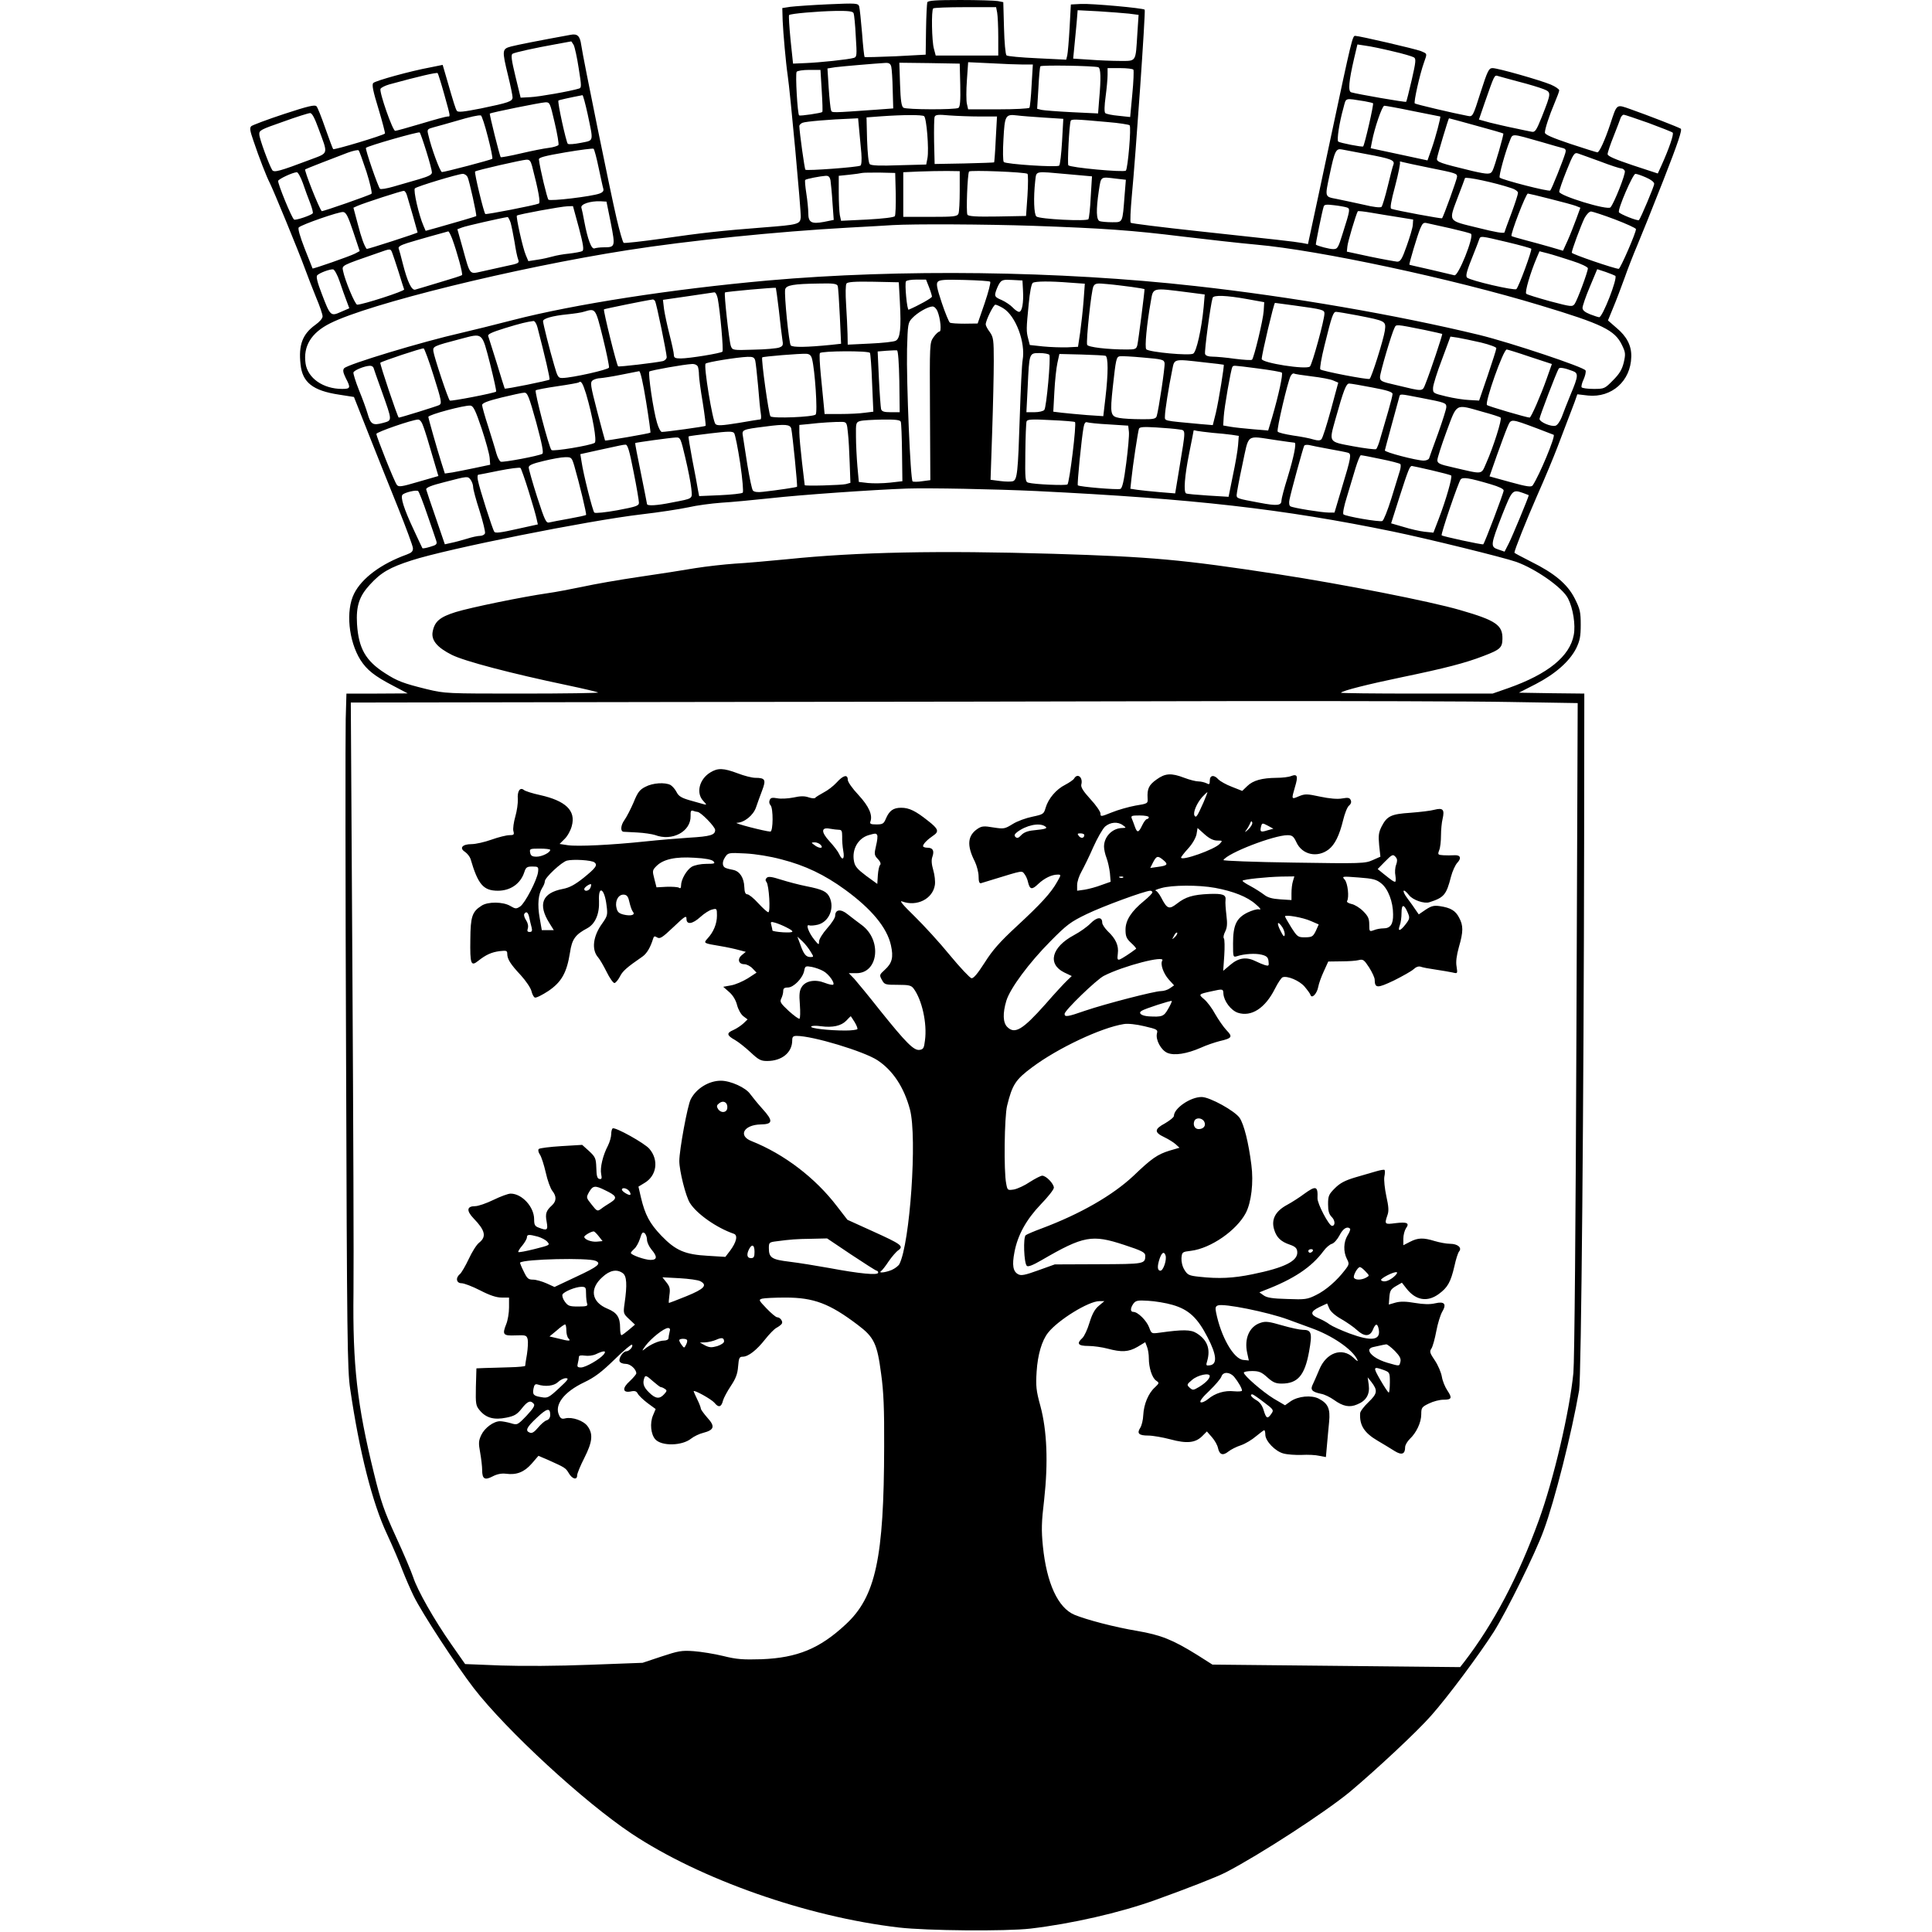 <?xml version="1.0" standalone="no"?>
<!DOCTYPE svg PUBLIC "-//W3C//DTD SVG 20010904//EN"
 "http://www.w3.org/TR/2001/REC-SVG-20010904/DTD/svg10.dtd">
<svg version="1.0" xmlns="http://www.w3.org/2000/svg"
 width="1078pt" height="1078pt" viewBox="0 0 1078 1078"
 preserveAspectRatio="xMidYMid meet">
<g transform="translate(0,1078) scale(0.1,-0.1)"
fill="#000000" stroke="none">
<path d="M5174 10767 c-2 -7 -6 -76 -7 -153 l-2 -139 -168 -9 c-93 -4 -170 -6
-173 -4 -2 3 -9 63 -14 134 -6 71 -13 138 -16 148 -6 18 -15 19 -173 12 -91
-4 -186 -11 -211 -14 l-45 -7 2 -70 c3 -69 18 -238 28 -305 14 -92 76 -765 73
-793 -4 -38 -13 -41 -208 -56 -234 -18 -349 -31 -563 -62 -115 -16 -212 -27
-217 -24 -5 3 -23 65 -40 138 -30 126 -187 894 -197 967 -7 49 -21 63 -58 56
-181 -33 -297 -56 -332 -65 -52 -14 -53 -19 -18 -163 14 -57 25 -111 25 -121
0 -23 -22 -30 -176 -62 -97 -19 -129 -23 -135 -13 -7 11 -16 38 -58 184 l-21
72 -69 -14 c-109 -20 -305 -74 -318 -87 -9 -9 -2 -44 29 -145 22 -73 38 -135
36 -137 -11 -11 -284 -93 -289 -87 -3 4 -23 57 -44 117 -21 61 -43 116 -49
122 -9 10 -47 1 -181 -43 -94 -31 -176 -62 -183 -68 -10 -10 -7 -26 12 -81 32
-96 75 -205 91 -235 20 -39 162 -384 195 -475 16 -44 45 -118 64 -165 20 -47
36 -94 36 -105 0 -12 -17 -31 -41 -48 -71 -51 -94 -112 -82 -220 10 -101 69
-147 215 -169 l83 -13 83 -210 c46 -115 119 -300 164 -410 44 -110 81 -210 82
-223 1 -18 -7 -26 -34 -36 -144 -52 -251 -132 -294 -218 -48 -95 -31 -264 35
-370 36 -56 78 -90 184 -145 l80 -42 -171 -1 -171 0 -4 -142 c-2 -79 -2 -926
2 -1883 5 -1563 7 -1752 23 -1855 51 -350 124 -637 205 -809 32 -69 71 -160
86 -201 16 -41 44 -106 63 -145 47 -96 238 -388 336 -515 182 -235 613 -633
880 -811 382 -254 977 -464 1492 -524 155 -18 595 -22 734 -6 229 27 497 88
695 159 181 65 347 130 395 155 191 99 555 336 692 449 150 126 377 338 454
426 93 105 268 340 349 467 71 113 233 440 278 565 62 167 157 545 198 782 12
68 26 1628 28 3060 l1 828 -182 2 -183 3 94 48 c110 57 189 127 226 200 20 42
25 65 25 131 0 72 -4 88 -33 146 -41 81 -113 141 -244 206 -51 26 -93 48 -93
50 0 14 66 180 127 319 42 94 92 215 113 270 21 55 48 125 59 155 12 30 28 74
37 97 l15 43 60 -7 c132 -13 238 81 241 216 2 62 -25 114 -83 162 l-47 41 29
71 c17 40 45 115 64 167 18 52 50 133 70 180 20 47 86 211 146 364 83 212 106
282 97 288 -15 9 -179 73 -281 109 -80 28 -74 32 -113 -86 -29 -87 -60 -155
-71 -155 -4 0 -72 21 -150 47 -101 34 -143 52 -143 63 0 21 24 94 54 165 14
33 26 65 26 71 0 6 -21 21 -47 32 -60 25 -295 92 -325 92 -21 0 -28 -15 -67
-136 -42 -133 -44 -136 -70 -131 -80 15 -292 65 -297 70 -7 6 28 163 51 227
19 54 20 49 -17 65 -30 12 -344 85 -367 85 -14 0 -20 -22 -131 -545 -55 -258
-107 -503 -116 -543 l-16 -74 -31 6 c-44 8 -153 20 -581 66 -204 22 -373 43
-377 47 -4 5 -1 71 6 148 22 230 78 1035 72 1041 -9 9 -297 35 -356 32 l-56
-3 -7 -130 c-4 -71 -10 -141 -13 -154 l-6 -24 -162 8 c-89 4 -166 11 -171 16
-6 5 -12 74 -14 153 l-4 144 -30 6 c-17 3 -111 6 -210 6 -137 0 -180 -3 -184
-13z m390 -58 c3 -17 6 -78 6 -135 l0 -104 -175 0 -174 0 -10 38 c-12 41 -15
215 -4 225 3 4 84 7 178 7 l173 0 6 -31z m-801 -3 c3 -7 9 -65 12 -129 7 -107
6 -115 -11 -120 -29 -9 -191 -26 -269 -29 l-70 -3 -14 133 c-7 73 -11 135 -8
138 8 8 158 21 258 23 74 1 98 -2 102 -13z m1536 -2 l54 -7 -7 -106 c-10 -159
-4 -151 -96 -151 -42 0 -119 3 -170 7 l-92 6 6 61 c3 34 9 94 13 135 l6 74
116 -6 c64 -4 140 -10 170 -13z m-3098 -175 c6 -12 19 -70 28 -130 16 -99 16
-109 2 -113 -48 -15 -224 -46 -271 -48 l-55 -3 -29 119 c-22 91 -26 120 -16
126 14 8 122 32 245 54 44 8 81 15 82 15 1 1 7 -9 14 -20z m4569 -35 c58 -13
111 -29 119 -34 13 -7 11 -26 -12 -126 -15 -65 -29 -120 -31 -122 -4 -4 -274
43 -307 53 -18 6 -13 62 17 191 l18 76 46 -7 c25 -3 92 -17 150 -31z m-2797
-86 c3 -13 7 -70 8 -128 l3 -105 -95 -7 c-253 -18 -247 -18 -252 -3 -3 7 -9
63 -13 123 l-7 110 44 7 c40 5 214 20 280 24 20 1 28 -5 32 -21z m385 -102 c2
-89 -1 -121 -10 -128 -18 -11 -290 -10 -307 1 -11 7 -16 40 -19 131 l-4 120
168 -2 169 -3 3 -119z m351 114 l54 0 -7 -116 c-3 -64 -9 -120 -12 -125 -3 -5
-81 -9 -174 -9 l-168 0 -7 31 c-4 17 -4 76 0 131 l7 101 127 -6 c69 -4 150 -7
180 -7z m419 -15 c14 -5 16 -61 5 -180 l-6 -78 -146 7 c-80 4 -157 10 -170 13
l-24 6 7 115 c3 63 8 118 11 122 5 8 296 3 323 -5z m196 -14 c3 -5 1 -66 -6
-136 l-12 -128 -65 7 c-35 3 -69 10 -74 15 -6 6 -5 41 2 92 6 45 11 99 11 121
l0 38 69 0 c39 0 72 -4 75 -9z m-1739 -116 c4 -64 6 -118 3 -120 -6 -6 -122
-23 -129 -19 -9 5 -22 231 -14 243 3 6 35 11 70 11 l63 0 7 -115z m-2106 -22
c36 -130 35 -123 18 -123 -8 0 -74 -18 -147 -40 -73 -22 -139 -40 -145 -40
-14 0 -89 214 -82 234 3 7 25 18 49 25 168 46 264 68 270 63 3 -4 20 -58 37
-119z m5996 71 c55 -14 117 -33 137 -41 45 -18 44 -20 -9 -155 -31 -77 -38
-87 -57 -83 -11 2 -55 11 -96 20 -41 8 -103 23 -137 31 l-61 17 33 96 c54 154
53 153 73 147 9 -3 62 -17 117 -32z m-5196 -181 c33 -158 36 -145 -38 -160
-36 -7 -68 -10 -73 -5 -9 9 -59 235 -52 241 3 3 61 16 134 30 3 1 16 -47 29
-106z m4336 72 c22 -4 43 -9 46 -11 6 -3 -47 -233 -55 -241 -5 -5 -131 20
-139 27 -9 8 6 107 29 188 16 59 4 55 119 37z m-4520 -120 c15 -63 24 -119 21
-124 -4 -5 -28 -13 -54 -16 -26 -3 -96 -17 -156 -31 -59 -14 -110 -23 -112
-21 -6 6 -64 240 -61 243 5 6 284 62 309 63 26 1 27 -2 53 -114z m4790 65 c81
-16 149 -30 151 -30 5 0 -26 -118 -48 -180 l-23 -65 -158 34 -159 34 7 36 c14
76 57 201 69 201 7 0 80 -13 161 -30z m-6108 -97 c55 -149 59 -134 -49 -175
-167 -63 -199 -72 -209 -57 -17 27 -71 173 -72 198 -2 24 7 28 133 72 74 27
142 48 150 48 11 1 26 -28 47 -86z m945 -46 c17 -65 28 -120 25 -123 -6 -6
-265 -74 -281 -74 -10 0 -60 135 -76 207 -8 32 -7 33 34 44 22 6 77 21 121 34
81 24 123 33 138 31 5 -1 23 -55 39 -119z m2434 115 c14 -9 28 -185 19 -234
l-7 -36 -151 -4 c-104 -4 -156 -2 -164 6 -7 7 -12 59 -15 136 l-3 125 80 6
c126 9 229 9 241 1z m312 -2 l95 0 -7 -127 c-3 -70 -8 -128 -9 -129 -1 -1 -76
-4 -167 -6 l-165 -3 -3 124 c-1 69 0 131 3 139 4 12 20 14 82 8 42 -3 119 -6
171 -6z m356 -6 l109 -7 -7 -126 c-4 -69 -11 -130 -16 -135 -11 -11 -298 8
-309 20 -5 5 -6 62 -2 127 7 133 11 141 76 133 22 -3 89 -8 149 -12z m3374
-30 c70 -26 131 -50 135 -54 8 -7 -20 -89 -62 -182 l-21 -46 -140 46 c-101 34
-140 51 -140 62 0 9 15 54 34 101 18 46 36 92 39 102 4 9 11 17 17 17 5 0 67
-21 138 -46z m-4404 -39 c3 -36 9 -94 12 -129 3 -39 1 -66 -5 -70 -14 -9 -300
-30 -307 -23 -5 5 -32 202 -34 243 0 7 8 15 18 19 15 7 156 19 269 23 l41 2 6
-65z m1386 44 c63 -5 119 -14 123 -18 10 -10 -10 -242 -21 -253 -11 -11 -313
17 -321 30 -6 10 5 224 13 247 4 11 20 11 206 -6z m2056 -20 c82 -22 150 -42
152 -44 4 -4 -48 -185 -60 -207 -11 -22 -25 -22 -113 -2 -181 44 -200 50 -197
70 3 21 64 224 67 224 1 0 69 -18 151 -41z m-5857 -144 c17 -54 31 -107 31
-117 0 -13 -18 -22 -72 -38 -40 -12 -104 -30 -142 -41 -38 -11 -72 -17 -76
-12 -11 12 -84 223 -78 228 10 11 294 92 300 86 3 -3 20 -51 37 -106z m6221
53 c58 -17 113 -33 123 -35 13 -4 16 -11 11 -27 -12 -41 -76 -201 -84 -209 -7
-8 -267 59 -282 72 -7 6 32 147 57 207 16 40 6 40 175 -8z m-5260 -143 c12
-55 23 -108 26 -117 4 -13 -2 -21 -21 -28 -43 -16 -275 -44 -285 -34 -7 7 -47
172 -53 224 -2 11 31 20 148 40 83 14 153 23 157 20 4 -3 17 -51 28 -105z
m-1295 -24 c20 -63 32 -117 28 -122 -9 -8 -275 -101 -278 -97 -16 19 -99 228
-92 233 3 3 163 65 237 93 30 11 58 17 61 13 4 -3 23 -57 44 -120z m5580 99
c135 -25 159 -34 150 -58 -4 -9 -18 -64 -32 -122 -14 -58 -30 -109 -34 -114
-6 -6 -44 -2 -101 12 -51 11 -119 26 -150 32 -67 13 -66 8 -39 135 28 133 35
148 69 141 15 -3 77 -15 137 -26z m1304 -41 c57 -22 110 -39 118 -39 7 0 16
-6 19 -14 6 -15 -60 -181 -80 -203 -16 -18 -286 65 -286 87 0 8 18 61 41 118
37 93 44 102 63 96 11 -4 68 -24 125 -45z m-5960 -26 c36 -139 48 -205 37
-209 -25 -10 -291 -62 -298 -58 -8 5 -63 232 -57 237 7 7 262 65 286 66 18 1
24 -7 32 -36z m5001 -8 c155 -31 160 -33 160 -51 0 -13 -76 -224 -84 -232 -4
-3 -254 43 -283 53 -8 3 -2 40 22 129 18 69 30 128 26 132 -3 3 3 4 14 0 11
-3 76 -17 145 -31z m-2615 -130 c0 -60 -3 -118 -7 -127 -7 -16 -24 -18 -158
-18 l-150 0 0 125 0 124 88 4 c48 2 119 3 157 3 l70 -1 0 -110z m378 95 c4 -4
4 -58 0 -121 l-8 -114 -159 -3 c-121 -2 -162 1 -168 10 -8 13 0 225 9 241 6 9
315 -3 326 -13z m-4043 -52 c12 -35 30 -85 41 -112 10 -26 17 -52 14 -56 -7
-11 -96 -41 -104 -35 -13 7 -93 204 -89 216 4 11 81 47 104 48 6 1 22 -27 34
-61z m3308 -58 c1 -63 -1 -120 -5 -126 -5 -7 -65 -14 -154 -19 l-146 -7 -7 32
c-3 18 -6 74 -6 126 l0 93 58 6 c31 3 64 8 72 10 8 2 53 2 100 2 l85 -2 3
-115z m961 108 l134 -12 -7 -114 c-3 -63 -9 -119 -13 -125 -8 -13 -272 0 -290
15 -14 11 -17 105 -7 196 8 61 -9 57 183 40z m-3350 -16 c9 -18 53 -214 48
-218 -2 -2 -124 -38 -217 -64 l-65 -18 -12 28 c-26 59 -58 199 -48 209 11 11
240 80 267 81 10 0 22 -8 27 -18z m6575 -2 c28 -12 46 -26 46 -36 0 -13 -75
-191 -85 -202 -6 -7 -108 34 -112 44 -7 18 78 214 92 214 8 0 34 -9 59 -20z
m-4550 -17 c2 -16 8 -71 11 -124 l7 -96 -54 -11 c-70 -13 -88 -4 -88 49 0 22
-5 72 -11 110 -6 39 -9 73 -6 75 5 6 84 21 114 23 16 1 23 -6 27 -26z m3800
-43 c20 -6 36 -18 36 -26 0 -8 -16 -58 -36 -112 -20 -53 -38 -102 -39 -108 -3
-8 -50 0 -149 25 -171 42 -164 31 -111 173 20 51 37 98 39 104 4 10 168 -25
260 -56z m-2205 53 l53 -6 -7 -86 c-12 -157 -9 -151 -70 -151 -29 0 -60 3 -69
6 -19 7 -21 60 -5 169 13 83 7 79 98 68z m-3958 -94 c10 -32 59 -203 59 -206
0 -4 -282 -95 -284 -92 -13 16 -30 62 -50 140 l-24 90 22 10 c39 17 251 86
260 84 6 -1 13 -12 17 -26z m6379 -19 c65 -16 130 -34 143 -39 l25 -10 -23
-63 c-13 -35 -34 -89 -48 -120 l-26 -57 -68 20 c-37 11 -101 28 -142 39 -41
11 -76 21 -77 23 -8 8 80 237 91 237 3 0 60 -13 125 -30z m-5242 -134 c26
-133 25 -136 -40 -136 -20 0 -43 -3 -51 -6 -17 -6 -38 50 -57 151 -6 33 -13
67 -16 76 -6 20 50 38 106 36 l34 -2 24 -119z m4105 87 c22 -6 21 -13 -21
-145 -25 -81 -29 -88 -53 -88 -21 0 -86 17 -97 25 -2 2 35 187 44 213 3 11 17
12 57 7 28 -3 60 -9 70 -12z m-4283 -114 c25 -95 29 -124 19 -130 -7 -4 -40
-10 -73 -14 -34 -3 -75 -11 -92 -16 -18 -5 -55 -14 -84 -18 l-52 -8 -14 33
c-17 39 -56 215 -50 221 7 7 247 51 282 52 l31 1 33 -121z m4575 59 l80 -13
-2 -30 c-1 -17 -17 -69 -34 -117 -26 -74 -35 -88 -53 -88 -11 1 -79 13 -151
28 l-130 28 3 29 c2 25 47 176 58 196 1 3 36 -1 76 -8 40 -7 109 -18 153 -25z
m-5834 -81 l36 -108 -26 -14 c-32 -16 -233 -86 -237 -83 -1 2 -21 52 -44 111
-27 70 -39 112 -33 118 16 16 226 89 248 86 16 -2 27 -23 56 -110z m7039 69
c63 -24 116 -48 118 -54 4 -13 -87 -222 -96 -222 -22 0 -262 82 -262 90 0 15
51 152 71 193 12 22 27 37 37 37 9 -1 69 -20 132 -44z m-6161 -18 c5 -18 15
-67 22 -108 6 -41 15 -85 20 -97 8 -21 4 -23 -69 -38 -42 -9 -103 -23 -135
-30 -69 -15 -63 -23 -106 133 l-29 103 27 10 c20 8 213 52 253 58 3 1 11 -14
17 -31z m5244 -32 c60 -14 112 -27 115 -31 17 -17 -72 -239 -93 -231 -7 2 -66
16 -131 31 -66 15 -120 27 -120 28 -3 4 46 169 61 203 12 28 18 34 37 29 13
-3 72 -16 131 -29z m-2328 14 c397 -14 550 -25 835 -60 135 -16 319 -37 410
-45 349 -31 1090 -189 1585 -339 348 -105 415 -138 455 -221 20 -41 21 -50 10
-98 -10 -40 -24 -63 -60 -99 -46 -47 -49 -48 -108 -48 -33 0 -63 4 -67 9 -3 5
2 25 11 44 9 20 14 42 11 50 -7 18 -417 155 -592 198 -463 112 -1053 214
-1585 273 -758 85 -1650 96 -2385 31 -535 -48 -1079 -132 -1424 -221 -97 -25
-225 -57 -286 -71 -221 -50 -637 -176 -655 -198 -8 -10 -6 -23 9 -54 29 -55
27 -61 -20 -61 -106 0 -192 60 -204 142 -14 96 31 171 137 224 216 109 1032
310 1658 408 336 53 836 104 1235 126 110 6 220 12 245 14 115 7 523 5 785 -4z
m-3242 -72 c27 -73 61 -197 55 -203 -3 -3 -59 -21 -124 -40 -65 -20 -127 -38
-137 -41 -20 -6 -44 44 -70 147 -9 36 -19 73 -22 81 -5 11 8 19 48 32 48 15
211 61 228 65 4 0 13 -18 22 -41z m5887 -19 c72 -17 132 -34 134 -37 5 -9 -69
-211 -83 -225 -10 -10 -256 47 -275 64 -10 9 -2 38 37 134 13 33 27 68 30 78
8 22 5 22 157 -14z m-6221 -61 c5 -13 21 -61 36 -108 14 -47 28 -89 30 -95 4
-9 -231 -85 -262 -85 -12 0 -69 137 -79 189 -6 31 -12 28 196 100 70 25 69 25
79 -1z m6584 -44 c48 -15 87 -34 87 -41 0 -19 -59 -178 -74 -199 -13 -17 -19
-16 -137 15 -68 19 -128 37 -133 42 -9 8 22 115 59 202 l15 35 47 -12 c27 -7
87 -26 136 -42z m-6878 -114 c12 -36 29 -84 38 -107 l16 -43 -46 -20 c-58 -26
-60 -24 -107 99 -26 67 -33 98 -26 105 14 14 71 35 89 33 7 -1 24 -31 36 -67z
m7118 31 c14 -13 -71 -231 -90 -231 -4 0 -27 7 -50 16 -30 12 -43 23 -43 36 0
11 18 64 41 118 l41 98 46 -15 c26 -9 50 -19 55 -22z m-3829 -64 c9 -23 16
-47 16 -52 0 -8 -78 -51 -130 -73 -9 -4 -23 145 -15 158 3 6 30 10 59 10 l53
0 17 -43z m341 31 c4 -4 -10 -58 -31 -120 l-39 -113 -72 -1 c-40 0 -77 2 -83
6 -5 3 -26 53 -45 110 -27 81 -32 106 -23 117 9 12 40 14 149 11 76 -2 141 -6
144 -10z m183 -48 c4 -69 -5 -120 -22 -120 -7 0 -23 11 -35 24 -12 13 -40 32
-62 42 -36 15 -40 21 -34 43 4 14 13 36 21 49 13 20 22 23 72 20 l57 -3 3 -55z
m-687 -65 c8 -146 2 -203 -23 -216 -10 -6 -75 -13 -144 -16 l-124 -6 -1 59
c-1 32 -4 106 -8 164 -4 63 -3 110 2 118 7 9 46 12 151 10 l141 -3 6 -110z
m948 108 l84 -6 -7 -96 c-4 -53 -13 -132 -19 -176 l-12 -80 -60 -3 c-33 -1
-94 1 -135 5 l-74 8 -9 35 c-11 42 -11 54 3 195 6 65 15 112 23 117 15 9 94
10 206 1z m-1295 -18 c3 -8 8 -84 12 -169 l7 -154 -54 -6 c-139 -14 -217 -15
-227 -3 -10 13 -37 281 -31 312 5 24 46 31 190 33 77 2 98 -1 103 -13z m1641
-6 c38 -5 70 -11 71 -12 2 -4 -34 -287 -40 -313 -6 -22 -12 -24 -59 -24 -108
0 -216 13 -221 26 -7 19 23 304 35 326 9 17 18 19 77 13 37 -3 98 -11 137 -16z
m-1969 -131 c7 -68 16 -140 19 -160 6 -34 4 -39 -17 -47 -13 -5 -77 -11 -143
-12 -117 -4 -118 -3 -127 20 -10 28 -39 293 -33 299 5 5 278 29 284 26 1 -2 9
-58 17 -126z m2283 101 l93 -12 -6 -71 c-12 -124 -40 -248 -58 -259 -19 -13
-246 8 -262 24 -10 9 3 144 25 266 14 80 4 78 208 52z m-2624 -36 c13 -69 33
-288 26 -295 -8 -9 -185 -38 -233 -38 -31 0 -38 4 -38 20 0 11 -11 61 -24 112
-13 51 -27 116 -31 144 l-6 51 138 20 c76 11 143 21 149 22 7 0 15 -16 19 -36z
m2955 -2 l94 -17 -3 -49 c-3 -50 -54 -261 -65 -272 -4 -4 -46 -1 -95 5 -48 7
-105 12 -125 12 -23 0 -39 5 -42 15 -5 12 30 274 42 313 5 17 78 14 194 -7z
m-3305 -11 c8 -12 64 -287 65 -312 0 -10 -10 -20 -22 -23 -41 -9 -243 -33
-249 -29 -8 5 -84 312 -79 318 4 3 233 50 272 55 4 1 10 -4 13 -9z m3571 -25
c154 -21 164 -24 164 -44 0 -36 -68 -283 -81 -296 -20 -19 -269 20 -269 42 0
26 68 313 74 313 1 0 52 -7 112 -15z m-1628 -15 c70 -43 125 -191 108 -289 -4
-20 -11 -163 -16 -318 -10 -309 -14 -349 -38 -358 -9 -3 -41 -3 -71 1 l-54 7
9 266 c5 146 9 325 9 396 0 119 -2 133 -22 162 -13 17 -23 36 -23 43 0 22 43
110 54 110 6 0 26 -9 44 -20z m-367 -17 c17 -42 23 -113 11 -113 -6 0 -21 -14
-33 -31 -22 -32 -22 -33 -20 -415 l2 -383 -45 -6 c-24 -4 -49 -4 -54 -1 -12 7
-35 554 -31 738 4 140 5 148 29 173 29 31 87 64 113 65 10 0 22 -12 28 -27z
m-1867 -148 c21 -85 36 -160 34 -166 -4 -12 -205 -57 -259 -58 -24 -1 -28 5
-47 72 -26 88 -62 232 -62 245 0 15 54 30 134 38 39 4 81 10 95 15 65 19 63
22 105 -146z m4211 125 c158 -31 159 -31 152 -85 -7 -49 -74 -262 -85 -269
-10 -6 -265 43 -275 53 -4 5 6 64 23 132 41 167 49 189 65 189 8 0 62 -9 120
-20z m-4576 -67 c42 -162 71 -286 67 -291 -7 -6 -247 -55 -250 -50 -1 2 -21
65 -44 141 -24 75 -45 144 -48 152 -4 10 19 21 93 44 88 27 122 35 160 40 7 0
17 -16 22 -36z m4950 -14 c52 -11 96 -21 98 -22 3 -4 -66 -210 -92 -275 -20
-49 -8 -48 -167 -10 -80 18 -88 22 -88 44 0 24 65 245 81 275 10 20 3 21 168
-12z m-5215 -187 c21 -84 37 -155 34 -157 -8 -8 -251 -55 -258 -50 -9 6 -87
240 -92 275 -3 27 -1 29 152 69 126 33 118 40 164 -137z m5529 117 c49 -12 87
-26 86 -32 0 -7 -22 -75 -48 -152 l-48 -140 -54 3 c-30 1 -88 10 -129 20 -74
18 -75 18 -74 49 1 17 23 88 50 158 l47 127 41 -6 c23 -4 80 -16 129 -27z
m-5843 -187 c44 -139 46 -153 31 -162 -14 -7 -216 -70 -226 -70 -6 0 -107 301
-103 306 8 8 232 83 242 80 4 -1 30 -70 56 -154z m2598 -30 l2 -172 -49 0
c-39 0 -51 4 -55 18 -2 9 -8 85 -12 169 l-7 152 49 4 c27 2 54 3 59 2 6 -1 11
-69 13 -173z m3519 137 l122 -40 -29 -82 c-32 -91 -87 -217 -95 -217 -16 0
-231 63 -238 70 -14 13 91 310 110 310 4 0 63 -18 130 -41z m-3683 22 c3 -5 9
-81 12 -168 l7 -160 -48 -6 c-26 -4 -87 -7 -136 -7 l-88 0 -5 53 c-3 28 -10
102 -16 164 -6 62 -9 117 -5 123 8 12 271 14 279 1z m-323 -34 c16 -61 32
-298 20 -310 -14 -14 -239 -23 -252 -10 -10 10 -53 322 -46 329 5 5 213 22
246 20 18 -1 27 -9 32 -29z m1324 23 c9 -14 -16 -293 -28 -307 -5 -7 -30 -13
-55 -13 l-45 0 7 138 c9 195 8 192 67 192 26 0 51 -5 54 -10z m313 -5 c16 -6
16 -97 0 -234 l-12 -103 -90 6 c-50 4 -113 10 -140 13 l-49 6 6 111 c3 61 11
134 17 161 l11 50 122 -3 c67 -2 128 -5 135 -7z m330 -41 c3 -21 -33 -260 -44
-296 -5 -15 -18 -18 -87 -17 -45 0 -100 3 -122 7 -49 9 -52 22 -36 172 17 156
20 168 38 172 9 2 69 -1 132 -7 107 -9 116 -12 119 -31z m-2284 14 c3 -13 10
-77 16 -143 5 -66 12 -135 15 -152 3 -18 2 -33 -2 -33 -4 0 -60 -9 -123 -20
-93 -15 -118 -16 -128 -6 -16 16 -67 325 -55 337 9 9 178 36 234 38 30 1 38
-3 43 -21z m2506 -10 c58 -6 106 -12 108 -13 4 -3 -27 -196 -44 -269 l-17 -68
-71 6 c-213 20 -196 16 -196 46 0 27 20 156 41 258 12 61 6 60 179 40z m-2826
-24 c3 -9 6 -29 6 -45 0 -16 9 -85 21 -155 11 -69 18 -128 16 -130 -3 -4 -221
-34 -244 -34 -7 0 -19 23 -27 51 -21 69 -51 277 -43 286 8 7 194 40 238 42 16
1 29 -6 33 -15z m-1810 -6 c2 -7 22 -65 45 -128 61 -172 61 -165 7 -180 -56
-15 -68 -8 -85 52 -7 24 -28 83 -48 131 -19 48 -33 93 -31 99 5 13 62 36 91
37 10 1 19 -5 21 -11z m4936 -4 c69 -9 128 -19 132 -23 8 -7 -18 -127 -54
-250 l-22 -73 -85 7 c-47 4 -104 10 -126 14 l-40 7 3 49 c3 52 40 263 48 277
7 10 -3 11 144 -8z m1755 -14 c33 -12 32 -28 -11 -130 -19 -47 -42 -104 -50
-127 -9 -23 -24 -45 -34 -48 -24 -8 -90 20 -90 38 0 12 94 259 107 280 5 9 33
4 78 -13z m-5170 -171 c15 -93 26 -172 24 -173 -6 -5 -251 -47 -253 -44 -1 2
-21 75 -44 163 -38 147 -40 161 -25 173 9 6 28 12 42 12 14 1 67 9 116 19 50
10 95 19 101 20 7 1 22 -64 39 -170z m3714 141 c51 -6 105 -16 120 -23 l28
-12 -41 -152 c-23 -84 -46 -157 -53 -164 -8 -8 -20 -8 -45 -1 -18 6 -69 16
-113 22 -44 7 -83 16 -86 22 -7 10 56 279 72 309 5 11 14 17 18 15 5 -3 50
-10 100 -16z m-4049 -97 c36 -122 62 -266 48 -274 -25 -15 -232 -49 -241 -40
-14 14 -95 324 -88 333 3 3 58 14 121 23 63 9 117 19 119 21 13 12 22 -3 41
-63z m4387 35 c81 -15 113 -25 113 -36 0 -8 -11 -51 -24 -96 -13 -44 -32 -109
-42 -144 -9 -35 -21 -65 -26 -68 -5 -3 -63 4 -128 16 -139 26 -135 20 -99 150
46 164 60 200 77 200 9 0 67 -10 129 -22z m-4665 -195 c33 -122 42 -170 34
-175 -20 -12 -218 -49 -232 -44 -7 3 -18 24 -25 48 -6 24 -27 90 -45 148 -19
58 -34 112 -34 120 0 11 31 23 108 42 59 14 116 27 127 27 18 1 26 -19 67
-166z m4937 137 c135 -26 141 -28 141 -51 0 -11 -21 -77 -46 -147 -26 -70 -48
-133 -50 -139 -2 -7 -16 -13 -31 -13 -42 1 -218 47 -216 57 1 7 69 256 80 296
6 21 -3 21 122 -3z m-5242 -170 c23 -69 43 -142 45 -164 l3 -39 -85 -18 c-47
-10 -104 -21 -126 -25 l-42 -6 -20 63 c-21 66 -72 244 -72 253 0 12 201 66
235 63 16 -2 28 -26 62 -127z m5583 93 c52 -14 99 -29 103 -33 9 -8 -40 -163
-80 -253 -30 -67 -13 -65 -185 -25 -77 17 -88 23 -88 41 0 11 23 83 51 159 60
161 47 154 199 111z m-5907 -85 c9 -24 31 -95 49 -159 l34 -115 -111 -32 c-98
-29 -111 -30 -121 -17 -14 18 -114 269 -114 284 0 10 199 79 232 80 11 1 22
-14 31 -41z m2663 29 c3 -8 6 -85 7 -173 l2 -159 -70 -8 c-38 -4 -93 -5 -122
-2 l-51 6 -8 87 c-4 48 -8 123 -8 166 -1 77 0 80 24 87 14 4 69 7 123 8 73 1
99 -2 103 -12z m972 -2 c10 -9 -31 -340 -42 -348 -11 -7 -184 0 -219 10 -16 4
-18 19 -16 166 1 89 4 168 7 176 4 11 29 13 135 7 72 -3 133 -8 135 -11z
m2580 -36 c48 -18 89 -34 91 -35 11 -9 -80 -227 -117 -282 -7 -11 -31 -8 -125
18 l-116 32 41 117 c23 64 49 135 59 158 21 48 14 49 167 -8z m-3847 -23 c4
-33 8 -109 10 -170 l4 -110 -25 -7 c-23 -6 -230 -12 -230 -6 0 1 -7 58 -15
127 -8 69 -15 144 -15 167 l0 42 53 5 c64 8 153 13 187 12 23 -1 26 -6 31 -60z
m1456 46 l108 -7 4 -35 c2 -19 -5 -97 -15 -174 -13 -101 -22 -140 -33 -144
-15 -6 -229 12 -237 20 -5 5 21 266 32 324 4 22 10 31 19 28 8 -3 62 -9 122
-12z m-1772 -24 c7 -32 36 -320 32 -324 -3 -3 -107 -19 -189 -28 -31 -4 -50
-1 -57 7 -6 7 -19 71 -31 143 -11 71 -22 143 -25 161 -6 35 -4 37 125 53 112
15 139 12 145 -12z m2163 -4 c40 -6 39 8 2 -218 l-23 -139 -86 7 c-47 4 -103
10 -125 13 l-39 6 6 56 c7 70 36 262 42 279 4 10 27 11 97 7 51 -3 108 -8 126
-11z m-2448 -189 c13 -90 19 -160 14 -164 -5 -5 -62 -11 -126 -14 l-117 -5 -7
36 c-3 21 -17 95 -31 166 -13 70 -23 129 -21 131 2 2 57 9 123 17 99 12 122
12 131 2 6 -8 21 -84 34 -169z m2635 170 c39 -3 87 -8 108 -11 l39 -6 -4 -52
c-2 -28 -15 -104 -29 -169 l-24 -119 -115 7 c-63 4 -118 9 -122 12 -15 8 -8
98 17 223 14 69 25 126 25 128 0 2 8 1 18 -2 9 -2 49 -7 87 -11z m-2941 -140
c15 -63 30 -139 33 -169 6 -62 15 -56 -109 -80 -83 -17 -138 -20 -138 -8 0 4
-16 81 -34 172 -19 91 -33 166 -32 168 4 3 191 29 227 31 25 1 27 -3 53 -114z
m3291 100 c55 -8 103 -15 108 -15 12 0 -3 -77 -39 -195 -19 -60 -34 -118 -34
-128 0 -28 -24 -31 -123 -12 -124 23 -127 24 -127 43 0 9 14 86 32 169 38 177
18 162 183 138z m-3580 -177 c17 -84 30 -162 30 -173 0 -17 -14 -22 -120 -42
-66 -12 -124 -18 -129 -13 -9 9 -61 213 -71 283 l-7 43 99 22 c134 29 136 30
153 31 12 1 22 -33 45 -151z m3880 127 c50 -9 97 -18 106 -21 21 -6 18 -25
-34 -196 l-41 -138 -31 0 c-39 0 -201 26 -215 35 -7 4 -9 20 -5 38 9 45 76
290 82 300 3 5 15 6 27 4 11 -3 62 -13 111 -22z m288 -56 c56 -11 105 -24 110
-28 4 -4 3 -20 -2 -37 -5 -16 -26 -85 -47 -153 -21 -68 -44 -125 -51 -128 -17
-7 -205 26 -217 37 -5 5 3 47 19 97 14 48 36 121 48 160 12 40 26 73 30 73 5
0 55 -9 110 -21z m-4499 -37 c29 -100 70 -271 66 -275 -3 -3 -45 -12 -95 -21
-49 -9 -99 -18 -110 -21 -18 -5 -25 10 -68 142 -26 81 -47 156 -47 165 0 12
20 21 83 36 45 11 99 21 119 21 36 1 38 -1 52 -47z m-254 -144 c21 -67 41
-137 44 -153 l7 -31 -118 -26 c-88 -20 -120 -24 -125 -15 -11 16 -83 243 -91
285 -4 17 -3 32 1 33 4 0 57 11 117 23 61 12 114 19 119 15 4 -4 25 -63 46
-131z m5038 118 c56 -13 105 -26 109 -29 8 -8 -29 -137 -69 -241 l-30 -78 -49
5 c-27 3 -80 15 -118 27 l-69 20 47 148 c49 152 57 172 69 172 4 0 53 -11 110
-24z m-5362 -53 c7 -10 14 -28 14 -41 0 -12 16 -72 36 -133 19 -61 33 -117 30
-125 -3 -8 -16 -14 -28 -14 -13 0 -45 -7 -73 -16 -27 -8 -66 -19 -87 -23 l-36
-8 -50 146 c-28 80 -52 152 -54 160 -2 10 26 22 102 41 131 34 130 34 146 13z
m5692 -25 c47 -14 72 -26 72 -35 0 -13 -106 -293 -114 -300 -4 -4 -226 44
-232 50 -6 6 93 296 106 312 12 14 46 9 168 -27z m-2533 -38 c875 -43 1371
-99 1988 -226 189 -39 616 -144 687 -169 109 -39 259 -144 289 -204 28 -54 43
-148 32 -204 -22 -119 -144 -218 -364 -296 l-89 -31 -425 0 c-235 0 -424 2
-421 5 11 12 151 47 338 86 241 50 355 79 458 119 92 35 104 46 105 94 2 78
-35 104 -236 162 -168 49 -659 145 -1010 199 -548 84 -710 98 -1261 115 -638
19 -1092 10 -1481 -30 -104 -10 -237 -22 -295 -25 -58 -4 -157 -15 -220 -25
-63 -11 -205 -33 -315 -49 -110 -16 -252 -41 -315 -55 -63 -13 -151 -30 -195
-36 -139 -20 -427 -79 -512 -105 -89 -28 -118 -52 -129 -110 -9 -47 25 -88
107 -129 70 -35 327 -103 647 -170 90 -19 166 -37 169 -40 4 -3 -187 -6 -423
-6 -425 0 -430 0 -534 25 -130 32 -164 45 -232 89 -108 69 -147 138 -156 273
-6 101 12 156 72 221 62 68 111 96 232 135 200 65 985 222 1283 257 96 11 213
29 260 39 47 11 131 22 186 26 55 3 178 15 273 25 169 19 570 47 762 54 126 4
488 -3 725 -14z m-3401 -131 c24 -68 46 -134 50 -146 6 -19 2 -24 -34 -34 -22
-7 -41 -10 -43 -8 -1 2 -24 49 -49 104 -55 117 -75 182 -62 195 14 13 78 28
87 20 5 -4 28 -63 51 -131z m6115 120 c17 -6 31 -12 31 -12 0 -9 -93 -233
-111 -268 l-24 -47 -35 12 c-45 15 -44 24 22 194 56 140 57 142 117 121z m-65
-1166 l369 -6 -7 -1816 c-4 -1088 -11 -1858 -17 -1921 -21 -214 -109 -592
-193 -823 -115 -317 -253 -578 -417 -791 l-22 -28 -691 7 -691 7 -85 54 c-137
85 -202 111 -335 134 -126 21 -282 62 -350 90 -92 39 -155 176 -176 382 -9 90
-8 135 7 260 23 207 16 386 -21 523 -24 87 -26 112 -21 192 6 94 29 173 64
217 56 71 226 176 286 176 l28 0 -31 -26 c-22 -18 -37 -45 -52 -94 -11 -37
-29 -76 -40 -86 -34 -31 -24 -44 34 -44 28 0 77 -7 107 -15 78 -21 117 -19
167 10 l43 26 10 -26 c6 -15 10 -43 10 -63 0 -54 18 -109 40 -125 19 -13 19
-14 -6 -38 -37 -33 -62 -95 -65 -154 -1 -28 -9 -60 -17 -72 -20 -31 -8 -43 45
-43 25 0 81 -10 123 -21 92 -25 140 -20 178 18 l26 26 28 -32 c16 -18 31 -45
34 -61 8 -37 27 -44 58 -19 14 11 45 27 70 35 24 8 62 31 84 50 22 18 43 34
46 34 3 0 6 -11 6 -25 0 -35 55 -93 101 -105 21 -6 67 -9 101 -8 35 2 79 0 99
-5 l37 -7 6 67 c3 38 9 96 12 130 7 73 -6 102 -58 129 -41 21 -115 14 -157
-15 l-31 -22 -63 37 c-62 38 -167 129 -167 145 0 5 21 9 46 9 39 0 53 -6 85
-35 31 -28 47 -35 80 -35 90 0 129 46 153 178 19 105 14 122 -35 122 -16 0
-68 11 -116 25 -72 21 -92 24 -120 14 -62 -20 -92 -88 -74 -169 l9 -41 -31 3
c-54 5 -125 130 -152 266 -5 25 -3 33 10 38 32 13 278 -37 390 -78 44 -16 103
-38 131 -48 115 -41 226 -116 256 -174 8 -16 2 -13 -21 9 -63 59 -151 28 -190
-67 -12 -29 -28 -65 -35 -80 -17 -32 -7 -44 45 -55 19 -3 51 -19 72 -34 50
-36 87 -44 130 -25 50 20 71 56 64 109 l-6 42 20 -25 c37 -48 35 -65 -15 -113
-25 -24 -47 -52 -47 -63 -4 -67 23 -109 98 -153 32 -19 74 -44 94 -57 40 -25
59 -18 59 21 0 12 12 32 26 46 37 35 64 92 64 138 0 36 3 41 43 60 24 12 60
21 80 21 47 0 51 9 23 51 -13 19 -27 53 -31 77 -4 24 -21 64 -39 91 -28 41
-31 50 -19 67 7 11 19 54 27 97 8 43 23 90 32 106 27 45 14 61 -38 49 -30 -7
-64 -6 -113 2 -51 9 -82 9 -108 2 l-38 -11 3 42 c3 35 8 44 37 61 l33 19 25
-32 c52 -67 117 -78 181 -31 49 36 66 65 87 155 8 38 20 75 26 82 18 21 -8 43
-50 43 -20 0 -58 7 -85 15 -65 20 -94 19 -139 -4 l-37 -19 0 37 c0 20 7 46 15
58 21 29 6 36 -60 28 -59 -8 -61 -6 -44 44 9 24 7 48 -6 107 -9 42 -14 91 -11
108 4 18 4 35 1 38 -3 3 -24 -1 -48 -8 -23 -7 -76 -22 -117 -34 -56 -17 -83
-31 -112 -60 -34 -34 -38 -43 -38 -89 0 -38 5 -56 21 -72 19 -19 20 -49 1 -49
-17 0 -83 125 -81 155 3 68 -9 71 -75 23 -24 -18 -67 -46 -95 -61 -65 -35 -89
-81 -72 -137 13 -44 37 -68 88 -85 29 -10 39 -19 41 -38 6 -52 -68 -90 -250
-127 -107 -22 -187 -26 -296 -14 -57 6 -66 10 -83 38 -12 19 -18 45 -17 66 3
34 4 35 54 41 110 14 253 113 305 211 31 60 44 171 31 269 -16 126 -41 224
-65 261 -26 39 -167 117 -212 117 -62 1 -155 -63 -155 -105 0 -8 -23 -26 -50
-42 -60 -32 -61 -50 -4 -77 23 -11 52 -29 63 -39 l22 -20 -55 -16 c-68 -21
-101 -44 -201 -140 -116 -109 -296 -213 -515 -295 -41 -15 -80 -32 -87 -37
-15 -12 -10 -155 6 -171 7 -7 33 3 83 32 234 136 281 144 460 85 98 -32 117
-42 118 -59 0 -48 -3 -48 -262 -49 l-243 -1 -92 -33 c-74 -27 -96 -31 -112
-22 -29 15 -35 51 -21 123 18 96 66 182 147 267 40 41 73 83 73 93 0 22 -43
67 -65 67 -8 0 -39 -16 -69 -35 -29 -20 -69 -38 -89 -42 -35 -5 -36 -5 -43 33
-14 68 -10 374 5 434 29 118 47 146 140 215 143 107 385 221 511 241 23 4 69
-1 115 -12 72 -17 76 -19 70 -41 -8 -35 23 -93 59 -108 39 -16 108 -5 186 29
30 14 78 30 105 37 70 16 74 24 38 61 -17 18 -45 59 -63 90 -17 32 -45 69 -62
83 -32 27 -32 28 42 44 63 14 65 14 66 -14 3 -41 42 -93 81 -106 75 -24 152
25 207 135 16 32 35 60 42 63 26 10 93 -18 122 -51 16 -19 32 -40 34 -48 8
-22 36 8 43 45 3 18 17 57 31 87 l25 55 72 1 c40 0 84 3 98 7 24 6 30 2 58
-41 17 -27 31 -57 31 -68 1 -49 14 -49 107 -5 48 24 98 52 110 63 14 13 28 18
40 14 10 -4 47 -11 83 -16 36 -5 78 -13 94 -16 29 -7 29 -7 23 33 -5 26 0 62
13 109 25 86 25 120 1 164 -20 39 -47 55 -107 64 -34 5 -48 1 -80 -20 l-38
-26 -16 23 c-8 13 -30 43 -47 66 -34 45 -26 62 9 18 21 -27 85 -49 114 -39 81
26 94 41 120 143 8 30 24 66 36 78 24 26 16 44 -20 41 -15 -1 -42 -1 -59 0
-31 2 -32 4 -23 28 6 14 10 51 10 82 0 31 4 73 9 93 12 52 2 63 -45 51 -21 -6
-82 -13 -134 -17 -108 -7 -131 -18 -161 -76 -17 -34 -19 -51 -14 -105 l7 -64
-43 -19 c-42 -19 -63 -20 -441 -14 -219 3 -395 10 -392 14 24 40 282 139 358
139 26 0 34 -7 49 -39 32 -71 118 -89 181 -40 34 27 59 77 80 163 9 38 24 75
33 81 10 8 14 19 10 29 -6 15 -14 17 -48 11 -26 -5 -71 -1 -123 10 -74 16 -85
16 -119 2 -42 -18 -42 -18 -22 51 19 62 14 75 -21 62 -14 -6 -51 -10 -82 -10
-81 -1 -130 -14 -163 -46 l-28 -27 -58 23 c-32 12 -65 31 -75 41 -24 28 -48
24 -48 -6 0 -22 -3 -24 -19 -15 -11 5 -31 10 -45 10 -14 0 -49 9 -78 20 -73
28 -107 26 -156 -10 -42 -30 -52 -51 -49 -104 2 -29 1 -30 -68 -41 -38 -7 -98
-24 -132 -38 -60 -24 -63 -25 -63 -6 0 10 -25 47 -56 80 -40 44 -54 66 -51 81
11 40 -21 67 -40 34 -4 -7 -27 -23 -50 -35 -50 -25 -94 -77 -109 -128 -10 -35
-13 -37 -74 -50 -35 -7 -85 -25 -110 -41 -44 -27 -49 -28 -107 -19 -53 9 -65
8 -88 -7 -57 -38 -62 -93 -16 -183 11 -23 21 -61 21 -83 0 -28 4 -40 13 -38 6
2 39 12 72 22 163 50 156 49 171 29 8 -10 17 -30 20 -46 10 -41 22 -43 57 -9
34 32 75 52 108 52 20 0 20 -1 -3 -41 -34 -61 -90 -122 -225 -247 -94 -87
-135 -133 -179 -203 -40 -62 -62 -89 -74 -87 -9 2 -63 59 -120 128 -56 69
-146 167 -198 218 -66 64 -87 90 -68 82 81 -30 170 14 182 92 3 19 -1 56 -9
83 -10 34 -11 58 -5 74 12 34 3 51 -27 51 -14 0 -25 4 -25 9 0 12 25 37 56 58
35 23 30 38 -28 83 -69 55 -105 73 -150 73 -44 0 -66 -16 -85 -60 -12 -29 -18
-33 -53 -33 -31 0 -38 3 -34 15 14 37 -8 86 -66 149 -34 36 -60 73 -60 85 0
32 -25 26 -62 -15 -18 -20 -51 -45 -73 -56 -22 -12 -43 -25 -46 -29 -3 -5 -19
-4 -37 2 -23 8 -46 8 -86 -1 -30 -6 -71 -8 -90 -4 -28 5 -37 3 -42 -11 -4 -9
-2 -21 5 -28 16 -16 15 -147 -1 -147 -29 1 -211 48 -187 49 42 1 92 42 107 86
7 22 23 64 34 94 23 60 18 71 -38 71 -18 0 -62 11 -98 25 -80 30 -111 31 -153
5 -61 -37 -81 -114 -40 -158 21 -23 21 -24 2 -19 -11 3 -46 13 -78 22 -45 13
-61 23 -72 45 -8 16 -24 34 -34 40 -31 16 -99 12 -140 -10 -32 -16 -43 -30
-66 -87 -16 -37 -39 -82 -52 -100 -20 -28 -23 -62 -4 -64 3 0 38 -2 76 -4 39
-2 83 -9 99 -14 96 -37 201 19 199 106 -1 27 2 33 14 29 8 -3 19 -6 24 -6 18
0 99 -83 99 -101 0 -28 -26 -36 -145 -43 -60 -4 -171 -13 -245 -21 -190 -20
-379 -29 -432 -21 l-46 7 28 28 c16 15 34 48 40 72 24 86 -34 141 -178 173
-42 9 -82 22 -89 28 -22 18 -38 -7 -34 -52 1 -22 -5 -65 -14 -96 -9 -31 -14
-68 -11 -80 6 -21 3 -24 -22 -24 -16 0 -61 -11 -100 -25 -39 -14 -89 -25 -111
-25 -52 0 -70 -22 -37 -43 13 -9 27 -27 31 -39 42 -144 72 -178 153 -178 70 0
126 39 147 103 9 28 15 32 45 32 33 0 35 -2 32 -30 -5 -44 -73 -175 -100 -193
-22 -14 -26 -14 -55 3 -40 24 -126 25 -161 1 -52 -33 -61 -61 -62 -187 -2
-138 3 -153 43 -121 44 35 75 49 121 55 37 4 42 3 42 -15 0 -29 17 -57 76
-120 29 -32 55 -71 59 -88 4 -17 12 -33 19 -36 7 -3 41 14 76 37 73 50 102
101 120 214 11 74 29 100 97 136 44 24 68 80 65 151 -5 92 31 72 42 -24 7 -52
5 -59 -23 -99 -53 -72 -62 -148 -24 -191 9 -10 30 -46 47 -80 17 -35 37 -63
44 -63 6 0 20 16 30 35 15 31 37 51 127 113 24 17 44 51 59 100 4 14 9 15 23
6 15 -9 29 0 91 59 63 60 72 66 72 45 0 -34 33 -30 78 11 21 19 50 38 65 41
26 7 27 6 27 -34 0 -45 -19 -92 -53 -128 -23 -26 -23 -26 73 -42 36 -6 82 -16
103 -22 l38 -10 -22 -18 c-27 -22 -19 -51 14 -51 13 0 34 -11 46 -24 l22 -23
-49 -32 c-28 -17 -69 -35 -93 -39 l-44 -8 33 -29 c21 -18 37 -45 44 -72 6 -24
21 -52 35 -63 l24 -18 -23 -22 c-13 -12 -38 -29 -56 -37 -40 -17 -38 -30 9
-56 19 -11 57 -41 86 -68 45 -42 57 -49 93 -49 82 0 140 47 140 115 0 20 5 25
25 25 90 0 375 -86 451 -136 86 -57 148 -151 181 -275 41 -155 0 -747 -59
-862 -5 -10 -25 -25 -43 -33 -36 -15 -78 -19 -59 -6 6 4 25 28 42 54 18 26 42
54 54 62 32 23 16 34 -143 106 l-141 64 -58 75 c-121 159 -296 292 -477 364
-77 30 -43 91 51 93 69 1 71 20 9 88 -26 29 -56 66 -67 81 -24 36 -110 75
-164 75 -67 0 -137 -43 -168 -103 -18 -33 -64 -284 -64 -345 0 -55 36 -198 59
-234 38 -61 149 -139 245 -172 24 -8 15 -47 -21 -95 l-26 -34 -97 6 c-128 7
-180 29 -260 112 -66 69 -91 117 -114 213 l-14 61 33 20 c69 40 82 128 28 191
-26 31 -191 123 -205 114 -4 -3 -8 -17 -8 -32 0 -15 -8 -44 -18 -64 -29 -55
-45 -124 -38 -159 5 -24 3 -30 -10 -27 -12 2 -16 17 -17 61 -2 54 -5 61 -40
94 l-39 35 -116 -7 c-65 -4 -121 -11 -126 -16 -5 -4 -3 -18 6 -31 9 -13 23
-58 33 -101 9 -42 26 -88 36 -101 25 -31 24 -58 -2 -82 -32 -29 -38 -46 -29
-92 8 -46 3 -50 -44 -32 -22 8 -26 16 -26 47 0 69 -68 143 -131 143 -14 0 -57
-16 -96 -35 -39 -19 -85 -35 -102 -35 -47 0 -50 -25 -9 -68 65 -67 73 -102 32
-135 -15 -11 -41 -53 -59 -92 -18 -38 -40 -76 -49 -84 -26 -21 -20 -51 9 -51
14 0 61 -18 104 -40 54 -28 91 -40 120 -40 l41 0 0 -55 c0 -30 -7 -73 -16 -94
-23 -58 -17 -65 53 -62 56 2 61 1 67 -22 3 -13 1 -50 -4 -83 -6 -32 -10 -62
-10 -65 0 -3 -39 -7 -87 -8 -49 -2 -110 -3 -137 -4 l-48 -2 -3 -104 c-2 -96 0
-105 22 -131 35 -42 80 -54 148 -40 45 9 60 18 86 51 32 41 49 48 67 26 8 -9
-3 -26 -40 -66 -51 -53 -52 -53 -88 -42 -21 6 -48 11 -60 11 -36 0 -86 -37
-105 -77 -15 -32 -16 -45 -6 -99 6 -34 11 -77 11 -96 0 -50 14 -59 58 -36 25
13 49 18 75 15 59 -8 102 9 144 57 l37 43 56 -24 c91 -41 96 -43 114 -74 19
-32 46 -39 46 -11 0 10 18 54 40 97 45 89 50 133 19 176 -22 32 -86 54 -125
45 -19 -5 -27 -1 -35 18 -27 58 27 129 140 183 59 28 97 57 168 126 51 50 96
88 99 84 9 -9 -15 -37 -32 -37 -18 0 -44 -39 -37 -56 3 -8 18 -14 34 -14 26 0
59 -30 59 -53 0 -5 -16 -24 -36 -43 -44 -39 -41 -67 5 -58 22 5 32 2 39 -12 6
-11 30 -34 55 -53 l45 -33 -15 -36 c-18 -43 -12 -105 13 -133 35 -39 149 -37
200 4 15 12 46 27 67 32 62 16 68 36 24 84 -20 23 -37 46 -37 52 0 5 -9 29
-20 51 -11 23 -20 43 -20 45 0 11 99 -44 116 -64 23 -29 39 -25 48 13 4 14 23
50 43 80 28 42 38 68 41 109 4 48 7 55 26 55 31 0 78 37 125 97 23 29 51 58
63 64 13 7 26 17 30 23 8 12 -9 36 -26 36 -7 0 -33 22 -59 49 -44 46 -46 49
-24 55 12 3 70 6 129 6 158 0 246 -33 403 -152 92 -69 109 -105 131 -273 14
-99 18 -197 17 -405 -1 -624 -47 -840 -216 -995 -144 -134 -269 -185 -467
-193 -105 -3 -139 -1 -215 18 -49 12 -124 24 -165 27 -67 5 -86 1 -180 -30
l-105 -35 -295 -11 c-178 -7 -374 -8 -495 -4 l-200 8 -77 110 c-96 137 -190
303 -213 375 -10 30 -53 132 -96 225 -67 146 -84 196 -123 355 -94 382 -119
604 -114 1011 2 151 -1 952 -6 1781 l-9 1508 1839 3 c1011 1 2386 3 3054 5
668 1 1381 -1 1584 -5z m-1718 -558 c-36 -81 -42 -90 -51 -76 -10 17 13 70 43
104 14 15 27 27 29 27 1 0 -8 -25 -21 -55z m-306 -85 c0 -5 -5 -10 -10 -10 -6
0 -18 -16 -27 -35 -20 -42 -28 -44 -41 -7 -5 15 -13 35 -17 45 -6 15 -1 17 44
17 28 0 51 -4 51 -10z m554 -69 c-15 -14 -21 -17 -13 -6 9 11 19 29 24 40 5
14 9 16 12 6 3 -7 -7 -25 -23 -40z m-698 24 c19 -14 18 -14 -3 -15 -56 0 -103
-48 -103 -104 0 -14 6 -43 14 -63 8 -21 16 -59 19 -85 l4 -48 -51 -18 c-28
-11 -70 -22 -93 -26 l-43 -6 0 32 c0 18 11 52 25 76 13 24 43 84 65 135 23 51
52 102 66 115 29 25 71 29 100 7z m806 -28 c-38 -12 -43 -9 -36 21 6 21 7 21
38 5 l31 -17 -33 -9z m-1242 23 c19 -12 5 -16 -63 -23 -33 -3 -55 -12 -69 -27
-15 -16 -23 -19 -32 -10 -8 8 -6 15 9 27 50 38 122 54 155 33z m-1149 -20 c15
0 18 -7 18 -37 -1 -21 2 -57 6 -80 9 -48 -5 -58 -23 -18 -6 14 -30 45 -53 70
-49 53 -48 81 2 71 18 -3 40 -6 50 -6z m2111 -60 c30 0 30 -1 14 -18 -28 -32
-216 -98 -216 -77 0 4 18 27 39 50 24 26 42 58 47 79 l6 36 39 -35 c27 -24 49
-35 71 -35z m-1898 31 c4 -5 1 -32 -6 -60 -11 -47 -10 -53 10 -74 14 -14 18
-27 13 -33 -6 -5 -11 -31 -13 -58 l-3 -48 -62 45 c-49 37 -63 53 -68 81 -13
66 22 128 81 146 39 11 42 11 48 1z m1156 0 c0 -18 -18 -21 -30 -6 -10 13 -9
15 9 15 11 0 21 -4 21 -9z m-1470 -56 c17 -20 -9 -21 -36 0 -19 14 -19 14 2
15 12 0 27 -7 34 -15z m-1510 -27 c0 -15 -46 -38 -76 -38 -25 0 -33 5 -36 23
-4 21 -1 22 54 22 32 0 58 -3 58 -7z m1290 -53 c133 -34 241 -86 355 -169 147
-107 234 -211 256 -310 15 -67 7 -100 -34 -137 -31 -28 -31 -30 -16 -57 14
-26 19 -27 88 -27 61 0 75 -3 88 -20 47 -62 77 -195 64 -290 -5 -43 -9 -50
-30 -53 -32 -5 -76 40 -219 218 -63 80 -129 160 -145 178 l-31 32 43 0 c122 0
143 184 30 268 -24 18 -60 45 -80 61 -38 31 -69 27 -69 -9 0 -11 -20 -42 -45
-70 -25 -28 -45 -61 -45 -73 0 -21 -2 -20 -25 8 -32 39 -51 89 -31 82 8 -3 31
-1 51 4 61 17 92 91 64 152 -15 32 -38 44 -129 62 -41 8 -105 25 -143 37 -50
16 -70 19 -79 10 -8 -8 -8 -15 -1 -24 14 -18 23 -168 10 -168 -6 0 -31 23 -56
50 -25 28 -53 50 -61 50 -11 0 -16 12 -17 41 -2 51 -25 87 -61 95 -15 3 -33 7
-40 10 -22 6 -25 33 -7 60 17 26 18 27 114 22 58 -3 138 -16 201 -33z m3429
11 c8 -10 8 -21 1 -41 -6 -15 -8 -43 -4 -61 3 -19 2 -34 -2 -34 -9 1 -14 4
-69 48 l-28 23 38 39 c43 44 48 46 64 26z m-3809 -21 c12 -13 8 -15 -39 -15
-31 0 -64 -7 -81 -16 -29 -18 -60 -71 -60 -105 0 -14 -4 -18 -12 -12 -7 4 -38
6 -69 5 l-56 -3 -12 47 c-12 45 -11 49 12 72 38 38 107 53 212 46 59 -3 95
-10 105 -19z m2511 6 c29 -24 23 -31 -31 -38 l-42 -6 16 32 c19 36 26 38 57
12z m-3174 -13 c19 -15 7 -31 -62 -87 -48 -38 -78 -54 -115 -61 -115 -22 -140
-86 -75 -190 l25 -40 -33 0 -34 0 -12 69 c-13 73 -8 132 15 168 8 12 14 28 14
36 0 20 93 107 123 115 34 9 139 3 154 -10z m2950 -84 c-3 -3 -12 -4 -19 -1
-8 3 -5 6 6 6 11 1 17 -2 13 -5z m947 -21 c-5 -16 -8 -45 -8 -67 l0 -38 -63 4
c-45 3 -70 10 -90 26 -16 12 -50 34 -76 48 -27 14 -47 28 -44 30 8 8 134 21
216 23 l73 1 -8 -27z m493 -12 c38 -30 66 -103 66 -173 1 -55 -15 -78 -54 -78
-15 0 -39 -4 -53 -10 -25 -9 -26 -8 -26 31 0 33 -6 47 -34 75 -19 19 -48 37
-65 40 -17 4 -28 11 -25 16 13 21 4 101 -13 120 -17 19 -15 19 77 12 81 -6
100 -11 127 -33z m-4413 -25 c-7 -17 -34 -23 -34 -6 0 9 32 31 38 26 1 -2 0
-11 -4 -20z m3486 0 c102 -19 180 -50 226 -91 27 -23 33 -32 19 -29 -11 3 -40
-6 -65 -18 -62 -31 -80 -71 -80 -172 0 -77 0 -78 23 -71 40 13 102 17 137 8
28 -7 36 -15 38 -37 3 -25 1 -27 -20 -21 -13 4 -34 13 -48 20 -55 28 -98 22
-146 -19 l-39 -33 6 86 c3 47 2 90 -2 95 -5 5 -1 22 7 38 11 22 13 43 7 91 -4
34 -7 72 -5 84 4 31 -14 38 -93 35 -88 -4 -130 -16 -178 -54 -44 -34 -55 -30
-88 34 -11 21 -25 38 -32 39 -6 1 8 7 33 14 60 17 207 18 300 1z m-350 -25 c0
-5 -21 -27 -47 -48 -71 -58 -103 -108 -103 -160 0 -37 5 -50 31 -74 18 -16 30
-31 28 -33 -34 -26 -78 -54 -90 -59 -14 -5 -16 0 -12 32 6 44 -11 83 -56 125
-17 17 -31 38 -31 48 0 34 -29 32 -64 -3 -18 -19 -60 -49 -94 -67 -125 -67
-149 -161 -54 -208 l42 -20 -26 -25 c-14 -13 -69 -72 -121 -132 -128 -144
-171 -169 -213 -127 -24 24 -26 76 -5 146 21 69 126 211 246 332 92 93 112
108 203 152 91 44 323 129 354 130 6 0 12 -4 12 -9z m-2918 -55 c5 -22 13 -45
19 -53 16 -18 -10 -26 -52 -16 -27 7 -35 15 -40 41 -8 39 14 74 44 70 16 -2
23 -13 29 -42z m4343 -59 c12 -28 11 -34 -12 -64 -30 -39 -46 -43 -33 -7 6 14
10 46 10 70 0 51 14 51 35 1z m-4902 -26 c3 -16 9 -40 13 -55 5 -20 2 -26 -11
-26 -12 0 -15 5 -10 20 4 13 0 31 -10 46 -9 13 -13 29 -10 34 11 18 22 10 28
-19z m4361 -20 l44 -19 -16 -36 c-16 -32 -21 -35 -59 -36 -41 0 -44 2 -78 55
-19 31 -35 58 -35 62 0 11 100 -6 144 -26z m-2927 -35 c50 -25 46 -31 -18 -28
-32 2 -59 7 -59 10 0 4 -3 17 -6 29 -6 20 -4 22 23 14 16 -5 43 -16 60 -25z
m2769 -1 c8 -13 14 -32 12 -42 -2 -13 -9 -6 -24 25 -23 45 -15 58 12 17z
m-600 -53 c-18 -16 -18 -16 -6 6 6 13 14 21 18 18 3 -4 -2 -14 -12 -24z
m-2033 -82 c18 -29 18 -30 -1 -30 -25 0 -38 16 -57 71 l-16 43 28 -26 c16 -15
36 -41 46 -58z m1962 -50 c-12 -19 6 -71 36 -105 l30 -33 -23 -16 c-12 -9 -35
-16 -50 -16 -36 0 -310 -71 -422 -109 -100 -35 -116 -37 -116 -18 0 19 178
191 219 212 109 56 346 117 326 85z m-1890 -59 c30 -17 64 -65 54 -75 -3 -3
-24 1 -47 10 -53 21 -106 12 -128 -22 -13 -20 -16 -40 -11 -99 3 -41 2 -77 -2
-79 -4 -3 -31 17 -60 43 -46 43 -51 51 -42 69 6 12 11 30 11 41 0 16 6 21 26
21 32 0 83 52 91 93 5 27 8 28 42 22 20 -4 49 -14 66 -24z m1923 -210 c-24
-43 -34 -46 -108 -42 -42 3 -61 18 -40 31 18 12 164 59 168 55 2 -2 -7 -22
-20 -44z m-1750 -73 c11 -18 18 -36 16 -40 -3 -4 -33 -8 -67 -8 -94 0 -197 12
-191 22 3 5 27 6 54 2 66 -9 114 2 142 31 13 14 24 25 25 25 0 0 10 -14 21
-32z m-710 -482 c-4 -26 -37 -28 -52 -3 -9 15 -7 21 8 32 24 18 48 2 44 -29z
m2661 -74 c12 -22 -3 -42 -31 -42 -21 0 -33 22 -24 45 8 21 43 19 55 -3z
m-3343 -383 c65 -31 70 -43 32 -68 -18 -11 -43 -27 -54 -36 -21 -15 -23 -14
-53 24 -31 39 -31 39 -14 70 21 36 33 38 89 10z m134 -4 c7 -9 10 -18 7 -21
-6 -7 -47 18 -47 28 0 14 27 9 40 -7z m4023 -211 c3 -3 -3 -20 -14 -37 -23
-38 -24 -91 -4 -131 14 -27 14 -31 -11 -63 -45 -59 -107 -113 -161 -139 -48
-24 -61 -26 -160 -22 -82 2 -114 7 -132 20 l-24 17 27 11 c163 62 264 129 331
220 14 19 35 37 47 40 11 3 30 24 42 47 19 38 43 53 59 37z m-4193 -41 l22
-28 -31 -3 c-31 -3 -71 12 -71 27 0 7 36 29 52 30 4 1 16 -11 28 -26z m270
-20 c0 -14 11 -38 25 -55 34 -40 32 -58 -5 -58 -32 0 -110 28 -110 39 0 4 9
14 19 23 11 9 25 35 32 57 10 33 15 39 26 30 7 -6 13 -23 13 -36z m-609 17
c20 -6 44 -18 53 -29 16 -18 13 -19 -70 -40 -48 -12 -89 -20 -92 -17 -2 3 7
19 22 36 14 17 26 38 26 46 0 17 12 17 61 4z m1748 -100 c74 -49 138 -90 142
-90 5 0 9 -5 9 -11 0 -16 -103 -6 -274 26 -72 13 -171 29 -221 35 -99 12 -115
22 -115 76 0 31 2 33 43 38 75 10 110 13 197 14 l85 2 134 -90z m-539 15 c0
-28 -4 -35 -20 -35 -22 0 -26 20 -10 51 16 30 30 23 30 -16z m3115 5 c-3 -5
-10 -10 -16 -10 -5 0 -9 5 -9 10 0 6 7 10 16 10 8 0 12 -4 9 -10z m-822 -24
c9 -23 -12 -86 -28 -86 -18 0 -19 25 -4 69 12 33 24 40 32 17z m-3180 -31 c35
-15 14 -32 -106 -88 l-123 -58 -44 20 c-25 11 -59 21 -76 21 -26 0 -33 6 -52
46 -13 26 -22 48 -20 49 22 20 379 28 421 10z m4296 -59 c23 -24 23 -24 3 -35
-26 -14 -59 -14 -67 -1 -7 12 20 60 33 60 5 0 19 -11 31 -24z m-4144 -10 c22
-16 25 -64 10 -168 -8 -56 -7 -58 25 -88 l33 -31 -34 -29 c-19 -16 -37 -29
-41 -30 -5 0 -8 18 -8 40 0 60 -17 86 -71 108 -89 37 -101 111 -28 176 42 39
81 46 114 22z m4299 -23 c-29 -23 -55 -29 -68 -16 -8 8 75 51 88 44 5 -2 -4
-15 -20 -28z m-3866 -22 c41 -22 21 -43 -77 -83 -52 -21 -96 -38 -98 -38 -3 0
-1 19 2 43 5 35 3 47 -16 71 l-23 29 95 -5 c52 -3 105 -10 117 -17z m-638 -70
c0 -22 3 -46 6 -55 5 -13 -3 -16 -49 -16 -50 0 -58 3 -76 28 -11 15 -16 33
-12 40 10 16 71 41 104 42 25 0 27 -3 27 -39z m3273 -62 c90 -26 139 -72 195
-181 51 -98 55 -150 13 -156 -22 -3 -23 -1 -15 25 19 67 0 117 -59 154 -33 21
-77 21 -207 3 -45 -6 -45 -6 -58 29 -14 38 -63 87 -88 87 -18 0 -18 20 0 46
13 17 23 20 83 16 37 -2 99 -12 136 -23z m941 -79 c31 -18 70 -45 87 -61 41
-38 73 -38 89 1 15 37 26 38 33 3 12 -62 -40 -69 -164 -23 -45 17 -94 39 -110
50 -15 12 -44 27 -63 35 -47 20 -45 37 6 62 l43 20 12 -28 c7 -17 33 -40 67
-59z m-4324 -63 c0 -18 5 -38 12 -45 16 -16 2 -16 -59 0 l-47 11 40 33 c21 19
42 34 47 34 4 0 7 -15 7 -33z m576 -9 c-3 -13 -6 -29 -6 -35 0 -7 -11 -13 -25
-13 -28 0 -78 -22 -110 -49 -14 -12 -13 -6 6 19 31 42 104 100 126 100 11 0
14 -6 9 -22z m304 -53 c0 -8 -17 -19 -38 -26 -32 -9 -44 -8 -68 4 l-29 16 30
1 c17 1 44 7 60 14 33 15 45 12 45 -9z m-207 9 c3 -4 1 -16 -5 -27 -10 -20
-11 -20 -24 -2 -8 10 -14 22 -14 27 0 9 34 11 43 2z m3950 -62 c27 -28 35 -43
31 -60 -7 -26 -2 -26 -72 -6 -58 17 -102 47 -102 71 0 7 10 15 23 17 54 12 63
14 72 15 6 0 27 -16 48 -37z m-4414 -19 c-23 -28 -102 -73 -127 -73 -20 0 -23
4 -18 23 3 12 6 28 6 35 0 9 10 11 33 8 18 -3 45 0 62 8 44 21 61 21 44 -1z
m4351 -87 c34 -13 35 -14 35 -69 0 -31 -3 -57 -6 -57 -4 0 -25 32 -47 70 -42
73 -41 77 18 56z m-834 -38 c22 -27 44 -64 44 -77 0 -5 -20 -6 -44 -4 -52 6
-106 -10 -146 -44 -16 -13 -35 -21 -41 -17 -7 4 10 28 49 64 33 32 63 67 67
79 9 28 46 27 71 -1z m-3198 -58 c4 0 14 -4 22 -10 12 -7 12 -12 -4 -29 -26
-29 -49 -26 -85 10 -31 30 -37 52 -25 83 5 13 13 10 45 -19 22 -19 42 -35 47
-35z m3062 62 c0 -15 -25 -40 -60 -61 -32 -19 -35 -19 -52 -4 -17 16 -17 18
14 44 31 27 98 41 98 21z m-3631 -68 c-56 -52 -64 -56 -97 -50 -45 7 -52 14
-45 49 4 21 10 26 23 22 43 -14 91 -8 113 13 12 12 32 22 44 22 19 0 13 -9
-38 -56z m3933 -78 c55 -41 56 -44 42 -64 -21 -31 -29 -28 -43 19 -8 27 -22
46 -42 57 -27 16 -38 32 -21 32 4 0 33 -20 64 -44z m-3982 -71 c0 -15 -7 -26
-20 -30 -11 -3 -32 -22 -48 -41 -20 -24 -34 -33 -45 -28 -28 10 -20 29 38 83
57 54 75 58 75 16z"/>
</g>
</svg>
